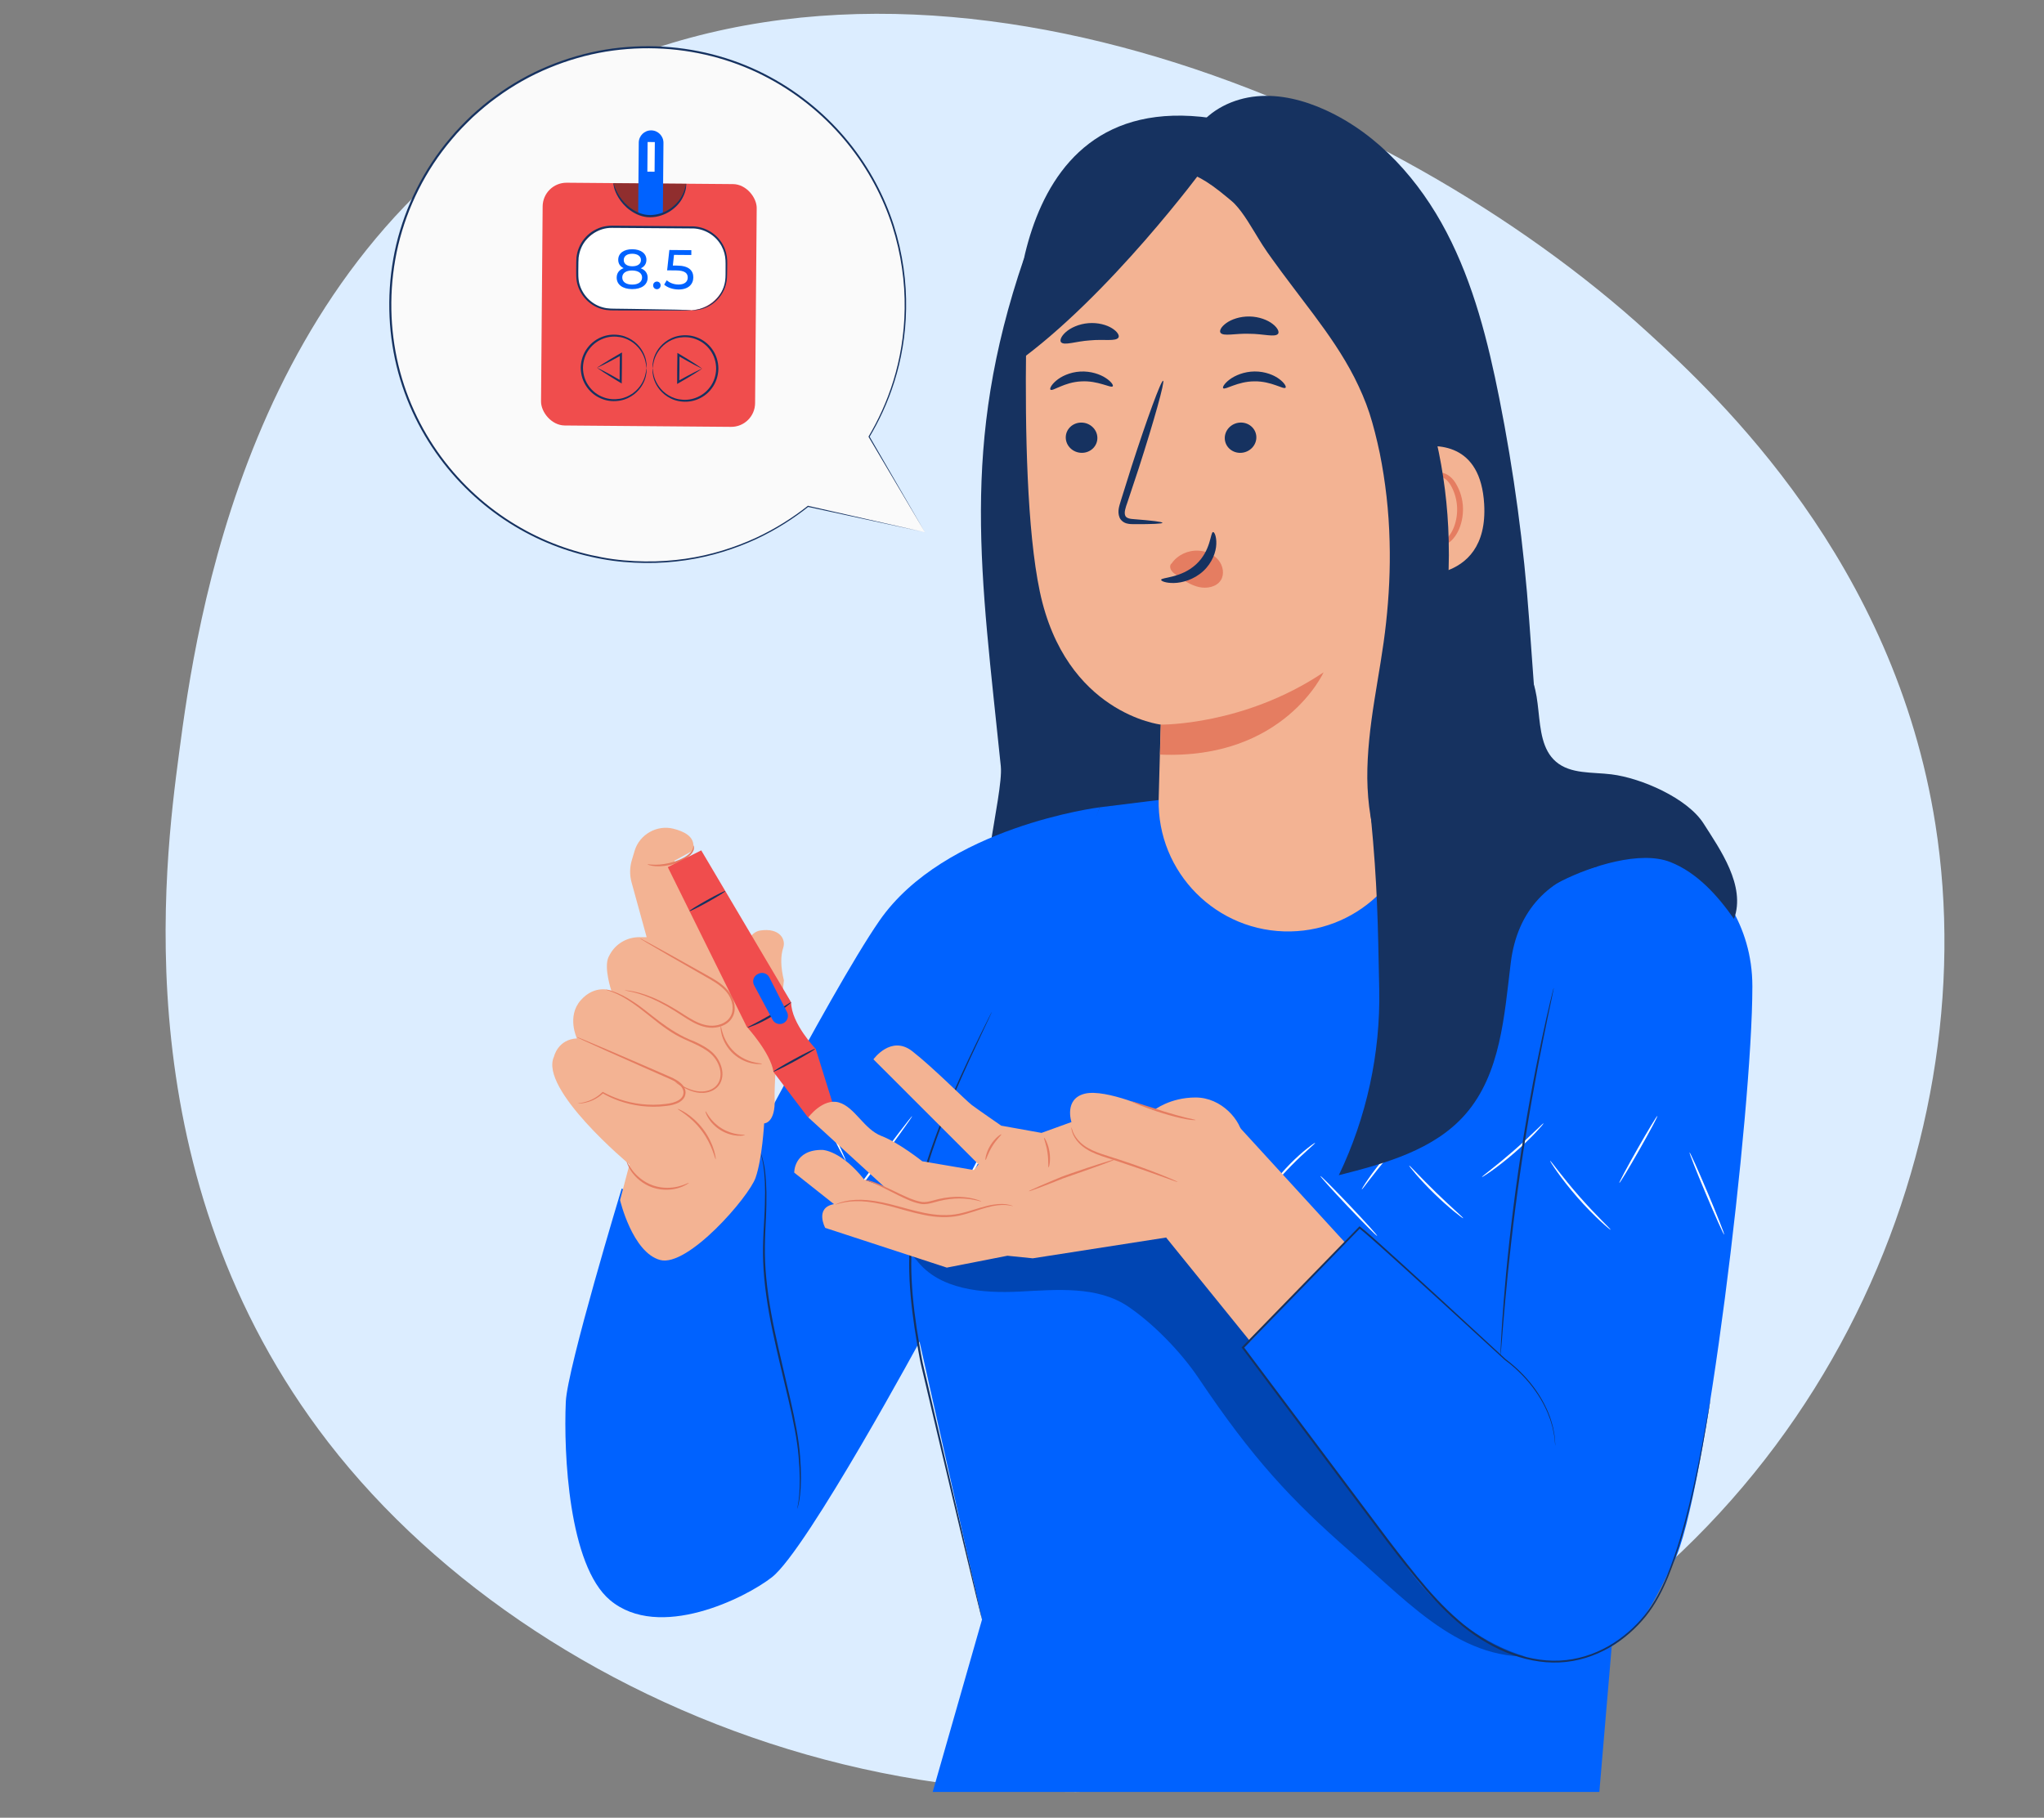 <?xml version="1.0" encoding="UTF-8"?>
<svg xmlns="http://www.w3.org/2000/svg" viewBox="0 0 418.245 372.019">
  <rect x="0" y="0" width="418.245" height="372.019" fill="#808080" stroke="none"/>
  <defs>
    <style>.dc{fill:#f3b393;}.dd{fill:#0062ff;}.de{fill:#e57d61;}.df{fill:#f04d4d;}.dg{fill:#fff;}.dh{fill:#fafafa;}.di{fill:#dcedff;}.dj{fill:#163260;}.dk{opacity:.3;}.dl{opacity:.4;}</style>
  </defs>
  <g id="a"></g>
  <g id="b"></g>
  <g id="c"></g>
  <g id="d"></g>
  <g id="e"></g>
  <g id="f"></g>
  <g id="g"></g>
  <g id="h"></g>
  <g id="i"></g>
  <g id="j"></g>
  <g id="k"></g>
  <g id="l"></g>
  <g id="m"></g>
  <g id="n"></g>
  <g id="o"></g>
  <g id="p"></g>
  <g id="q"></g>
  <g id="r"></g>
  <g id="s"></g>
  <g id="t"></g>
  <g id="u"></g>
  <g id="v"></g>
  <g id="w"></g>
  <g id="x"></g>
  <g id="y"></g>
  <g id="a`"></g>
  <g id="aa"></g>
  <g id="ab"></g>
  <g id="ac"></g>
  <g id="ad"></g>
  <g id="ae"></g>
  <g id="af"></g>
  <g id="ag"></g>
  <g id="ah"></g>
  <g id="ai"></g>
  <g id="aj"></g>
  <g id="ak"></g>
  <g id="al"></g>
  <g id="am"></g>
  <g id="an"></g>
  <g id="ao"></g>
  <g id="ap"></g>
  <g id="aq"></g>
  <g id="ar"></g>
  <g id="as">
    <g id="at"></g>
  </g>
  <g id="au">
    <g id="av"></g>
  </g>
  <g id="aw"></g>
  <g id="ax">
    <g id="ay"></g>
  </g>
  <g id="b`"></g>
  <g id="ba"></g>
  <g id="bb"></g>
  <g id="bc"></g>
  <g id="bd"></g>
  <g id="be"></g>
  <g id="bf"></g>
  <g id="bg"></g>
  <g id="bh"></g>
  <g id="bi"></g>
  <g id="bj"></g>
  <g id="bk"></g>
  <g id="bl"></g>
  <g id="bm"></g>
  <g id="bn"></g>
  <g id="bo"></g>
  <g id="bp"></g>
  <g id="bq"></g>
  <g id="br"></g>
  <g id="bs"></g>
  <g id="bt"></g>
  <g id="bu"></g>
  <g id="bv"></g>
  <g id="bw"></g>
  <g id="bx"></g>
  <g id="by"></g>
  <g id="c`"></g>
  <g id="ca"></g>
  <g id="cb"></g>
  <g id="cc"></g>
  <g id="cd"></g>
  <g id="ce"></g>
  <g id="cf"></g>
  <g id="cg"></g>
  <g id="ch"></g>
  <g id="ci"></g>
  <g id="cj"></g>
  <g id="ck"></g>
  <g id="cl"></g>
  <g id="cm"></g>
  <g id="cn"></g>
  <g id="co"></g>
  <g id="cp"></g>
  <g id="cq"></g>
  <g id="cr"></g>
  <g id="cs"></g>
  <g id="ct"></g>
  <g id="cu"></g>
  <g id="cv"></g>
  <g id="cw"></g>
  <g id="cx"></g>
  <g id="cy">
    <path class="di" d="M112.542,19.291c73.923-40.887,172.957,1.591,224.563,48.682,14.742,13.453,50.488,47.012,58.929,100.8,10.486,66.814-23.836,147.798-102.551,182.439-85.678,37.705-181.477,1.971-226.313-56.033-41.932-54.248-33.54-118.123-30.541-140.943,3.518-26.771,13.98-100.69,75.913-134.945h0Z"></path>
    <g>
      <g>
        <path class="dh" d="M189.271,108.931l-11.442-19.558c4.84-8.095,7.574-17.585,7.44-27.707-.385-29.111-24.296-52.397-53.407-52.012-29.111,.385-52.397,24.296-52.012,53.407,.385,29.11,24.296,52.397,53.407,52.011,12.155-.161,23.286-4.434,32.111-11.465l-.018,.024,23.92,5.3Z"></path>
        <path class="dj" d="M189.271,108.931c-.754-.164-8.581-1.862-23.943-5.195-.057-.013-.094-.069-.081-.127,.003-.015,.01-.03,.019-.041l.018-.024,.152,.147c-2.976,2.364-6.546,4.701-10.752,6.664-4.211,1.93-9.043,3.524-14.39,4.304-2.67,.389-5.459,.598-8.333,.559-2.872-.027-5.835-.263-8.825-.819-5.98-1.078-12.113-3.256-17.847-6.712-5.731-3.443-11.053-8.156-15.339-13.974-4.284-5.806-7.536-12.716-9.135-20.234-1.595-7.508-1.587-15.582,.264-23.43,1.882-7.829,5.604-15.421,11.027-21.794,1.358-1.649,2.861-3.159,4.386-4.626,1.572-1.417,3.17-2.798,4.88-4.014,3.383-2.482,7.028-4.539,10.83-6.104,3.796-1.576,7.73-2.706,11.693-3.361,3.966-.641,7.951-.828,11.854-.595,7.81,.467,15.282,2.644,21.739,6.138,6.474,3.476,11.96,8.17,16.214,13.445,4.266,5.277,7.296,11.126,9.186,16.962,1.857,5.854,2.619,11.679,2.522,17.091-.081,5.419-.996,10.425-2.371,14.825-1.378,4.407-3.215,8.208-5.122,11.411l0-.104c7.314,12.633,10.983,18.97,11.354,19.61-.376-.636-4.102-6.94-11.531-19.506-.02-.033-.018-.074,0-.105,1.885-3.199,3.7-6.99,5.057-11.38,1.354-4.384,2.25-9.365,2.317-14.755,.083-5.383-.687-11.171-2.544-16.984-1.89-5.796-4.909-11.6-9.153-16.834-4.231-5.232-9.685-9.886-16.114-13.329-6.413-3.461-13.829-5.614-21.578-6.072-3.873-.229-7.828-.041-11.761,.597-3.931,.652-7.833,1.774-11.598,3.339-3.771,1.554-7.387,3.595-10.742,6.058-1.697,1.207-3.281,2.577-4.84,3.982-1.512,1.456-3.003,2.953-4.35,4.589-5.38,6.322-9.072,13.852-10.942,21.616-1.838,7.784-1.851,15.795-.273,23.245,1.581,7.46,4.802,14.319,9.048,20.086,4.248,5.778,9.526,10.465,15.212,13.891,5.689,3.439,11.777,5.613,17.716,6.695,2.97,.558,5.914,.798,8.769,.831,2.857,.045,5.63-.156,8.286-.536,5.318-.762,10.128-2.334,14.324-4.241,4.191-1.94,7.754-4.253,10.728-6.595,.046-.037,.113-.029,.15,.017,.031,.039,.03,.093,.002,.131l-.018,.024-.062-.168c15.332,3.467,23.144,5.234,23.897,5.404Z"></path>
      </g>
      <g>
        <rect class="df" x="110.871" y="37.537" width="43.801" height="49.685" rx="4.885" ry="4.885" transform="translate(.519 -1.092) rotate(.472)"></rect>
        <g>
          <rect class="dg" x="124.907" y="39.693" width="16.942" height="30.509" rx="7.052" ry="7.052" transform="translate(77.333 187.868) rotate(-89.528)"></rect>
          <path class="dj" d="M141.51,63.486c-.022-.087,1.22,.109,3.104-.797,.923-.453,1.962-1.253,2.756-2.485,.401-.61,.72-1.336,.905-2.141,.2-.805,.195-1.679,.193-2.622-.015-.935,.061-1.929-.09-2.906-.158-.981-.526-1.979-1.153-2.851-1.214-1.766-3.429-3.018-5.87-2.933-4.956-.035-10.397-.074-16.109-.115-2.8-.062-5.379,1.767-6.357,4.191-.255,.602-.402,1.236-.49,1.87-.053,.631-.049,1.293-.056,1.94-.008,1.305-.091,2.558,.293,3.706,.716,2.307,2.63,4.022,4.7,4.562,1.03,.307,2.085,.258,3.114,.279,1.021,.014,2.002,.027,2.939,.039,3.715,.061,6.735,.111,8.869,.146,1.018,.026,1.822,.047,2.411,.063,.253,.011,.459,.02,.627,.028,.141,.009,.214,.017,.213,.025-0,.008-.072,.015-.214,.021-.168,.005-.374,.01-.627,.017-.589,.006-1.394,.013-2.412,.023-2.134-0-5.154-0-8.87-.001-.937-.003-1.918-.006-2.939-.01-1.008-.011-2.112,.05-3.211-.266-2.189-.556-4.228-2.353-5-4.801-.415-1.226-.331-2.56-.328-3.835,.005-.648-.004-1.297,.052-1.986,.091-.676,.247-1.351,.517-1.994,.536-1.284,1.461-2.426,2.651-3.234,.6-.395,1.257-.709,1.952-.93,.701-.201,1.432-.303,2.17-.31,5.712,.053,11.153,.104,16.109,.151,2.555-.079,4.92,1.265,6.177,3.137,.654,.924,1.033,1.98,1.19,3.012,.149,1.049,.058,2.028,.064,2.962-.008,.926-.013,1.851-.233,2.687-.205,.836-.548,1.586-.973,2.212-.844,1.264-1.933,2.065-2.891,2.505-.964,.448-1.787,.589-2.337,.636-.276,.028-.489,.012-.63,.016-.142-.002-.214-.006-.214-.014Z"></path>
        </g>
        <g class="dl">
          <path d="M125.518,37.477c.642,3.568,4.173,6.951,7.794,6.766,3.62-.185,6.818-3.028,7.093-6.643"></path>
        </g>
        <path class="dd" d="M135.639,43.61c-1.691,.865-3.375,.851-5.052-.042l.118-14.381c.011-1.395,1.152-2.517,2.547-2.505h0c1.395,.012,2.516,1.152,2.505,2.547l-.118,14.381Z"></path>
        <rect class="dg" x="132.49" y="29.07" width="1.476" height="6.067" transform="translate(.268 -1.091) rotate(.47)"></rect>
        <path class="dj" d="M132.287,75.349c-.052,.003-.02-.59-.28-1.596-.257-.987-.914-2.434-2.388-3.556-.73-.548-1.649-1.014-2.708-1.204-1.052-.183-2.239-.155-3.37,.269-1.13,.398-2.212,1.158-2.984,2.213-.794,1.041-1.246,2.381-1.271,3.766,.001,1.386,.432,2.734,1.208,3.788,.755,1.068,1.823,1.846,2.947,2.262,1.123,.443,2.31,.49,3.365,.324,1.062-.173,1.989-.624,2.728-1.16,1.492-1.097,2.173-2.534,2.446-3.516,.276-1.001,.254-1.594,.306-1.591,.016,0,.023,.145,.021,.425,.004,.279-.035,.693-.155,1.211-.228,1.022-.883,2.542-2.424,3.729-.763,.58-1.733,1.074-2.855,1.274-1.114,.193-2.375,.157-3.578-.303-1.203-.433-2.35-1.256-3.162-2.394-.835-1.123-1.302-2.569-1.302-4.053,.025-1.483,.516-2.921,1.369-4.03,.831-1.125,1.992-1.928,3.201-2.341,1.21-.44,2.471-.455,3.582-.244,1.119,.218,2.08,.728,2.833,1.32,1.521,1.212,2.152,2.743,2.363,3.769,.112,.52,.144,.935,.135,1.213-.003,.279-.012,.424-.028,.424Z"></path>
        <path class="dj" d="M122.17,75.266c.046,.002,.609,.293,1.47,.726,.828,.417,2.051,1.119,3.475,1.934l-.323,.183c.003-.878,.007-1.822,.01-2.805,.013-.983,.025-1.927,.036-2.806l.32,.189c-1.438,.792-2.672,1.474-3.507,1.877-.868,.419-1.435,.701-1.481,.702-.046,.001,.402-.292,1.263-.853,.894-.576,2.101-1.277,3.514-2.1l.322-.187-.001,.376c-.003,.879-.006,1.822-.01,2.806-.013,.983-.025,1.926-.036,2.805l-.005,.376-.319-.193c-1.399-.846-2.594-1.566-3.478-2.157-.851-.575-1.295-.875-1.249-.873Z"></path>
        <path class="dj" d="M133.539,75.359c.052-.003,.02,.59,.28,1.596,.257,.987,.914,2.434,2.388,3.556,.73,.548,1.649,1.014,2.708,1.204,1.052,.183,2.239,.155,3.37-.269,1.13-.398,2.212-1.158,2.984-2.213,.794-1.041,1.246-2.381,1.271-3.766-.001-1.386-.432-2.734-1.208-3.788-.755-1.068-1.823-1.846-2.947-2.262-1.123-.443-2.31-.49-3.365-.324-1.062,.173-1.989,.624-2.728,1.16-1.492,1.097-2.173,2.534-2.446,3.516-.276,1.002-.254,1.594-.306,1.591-.016-0-.023-.145-.021-.425-.004-.278,.035-.693,.155-1.211,.228-1.022,.883-2.542,2.424-3.729,.763-.58,1.732-1.074,2.855-1.274,1.114-.193,2.375-.157,3.578,.303,1.203,.433,2.35,1.256,3.162,2.394,.835,1.123,1.302,2.569,1.302,4.053-.025,1.483-.516,2.92-1.369,4.03-.831,1.125-1.992,1.928-3.201,2.341-1.21,.44-2.471,.455-3.582,.244-1.119-.218-2.08-.728-2.833-1.32-1.521-1.212-2.152-2.743-2.363-3.769-.112-.52-.144-.935-.135-1.213,.003-.279,.012-.424,.028-.424Z"></path>
        <path class="dj" d="M143.656,75.443c-.046-.002-.609-.293-1.47-.726-.828-.417-2.051-1.119-3.475-1.934l.323-.183c-.003,.879-.007,1.822-.01,2.805-.013,.983-.025,1.927-.036,2.806l-.32-.189c1.438-.792,2.672-1.474,3.507-1.877,.868-.419,1.435-.701,1.481-.702,.046-.001-.402,.292-1.263,.852-.894,.576-2.101,1.277-3.514,2.1l-.322,.187,.001-.376c.003-.879,.007-1.822,.01-2.806,.013-.983,.025-1.926,.036-2.805l.005-.376,.319,.193c1.399,.846,2.594,1.567,3.478,2.157,.851,.575,1.295,.875,1.249,.873Z"></path>
        <g>
          <path class="dd" d="M132.524,56.846c-.012,1.447-1.25,2.338-3.199,2.322-1.937-.016-3.149-.926-3.138-2.374,.008-.912,.515-1.581,1.418-1.915-.726-.347-1.109-.943-1.103-1.73,.011-1.333,1.169-2.155,2.89-2.141,1.732,.014,2.888,.856,2.877,2.189-.007,.787-.411,1.377-1.143,1.711,.909,.361,1.405,1.026,1.397,1.938Zm-1.139-.043c.007-.878-.763-1.431-2.028-1.442-1.265-.01-2.022,.53-2.029,1.408-.007,.9,.74,1.465,2.005,1.475,1.265,.011,2.044-.542,2.051-1.441Zm-3.754-3.599c-.006,.787,.64,1.283,1.734,1.292,1.105,.009,1.782-.476,1.788-1.262,.007-.798-.696-1.293-1.767-1.302-1.071-.009-1.748,.475-1.755,1.273Z"></path>
          <path class="dd" d="M133.647,58.394c.004-.455,.36-.772,.781-.768,.41,.003,.75,.326,.746,.781-.004,.456-.348,.784-.759,.781-.422-.004-.772-.337-.768-.793Z"></path>
          <path class="dd" d="M141.865,56.787c-.012,1.378-1.001,2.476-3.041,2.46-1.128-.009-2.242-.383-2.92-.993l.531-.897c.532,.506,1.418,.867,2.386,.875,1.208,.01,1.896-.543,1.904-1.409,.007-.9-.558-1.464-2.404-1.479l-1.812-.015,.456-4.167,4.501,.037-.008,.992-3.544-.029-.234,2.186,.889,.007c2.381,.019,3.308,1.018,3.297,2.432Z"></path>
        </g>
        <path class="dj" d="M140.404,37.599c.023,.001,.041,.31-.039,.862-.074,.552-.304,1.345-.801,2.221-.491,.878-1.314,1.796-2.427,2.535-1.12,.718-2.553,1.249-4.112,1.249-1.575,.01-2.99-.635-4.059-1.408-1.09-.774-1.858-1.721-2.386-2.567-.523-.855-.811-1.62-.94-2.162-.13-.542-.147-.851-.123-.854,.094-.029,.242,1.226,1.332,2.841,.543,.795,1.307,1.682,2.358,2.4,1.032,.719,2.366,1.306,3.816,1.295,1.455,.002,2.815-.486,3.887-1.147,1.066-.682,1.874-1.53,2.377-2.349,1.03-1.651,1.009-2.944,1.116-2.917Z"></path>
      </g>
    </g>
    <g>
      <path class="dj" d="M204.788,156.837c-4.037-39.466-8.39-65.554,4.728-103.911l26.892,5.927c11.688,36.734,10.992,76.1,10.184,114.64-.073,3.475-.2,7.141-2.035,10.093-3.671,5.903-12.002,6.19-18.943,5.8-6.199-.349-18.438,4.585-22.749,.116-4.025-4.173,2.512-26.897,1.922-32.665Z"></path>
      <g>
        <path class="dd" d="M336.727,165.309l-23.678-7.506-23.101-.655-64.936,8.077-39.395,98.072,15.33,68.142-10.101,35.302h136.412s14.062-164.751,13.672-166.353c-.39-1.602-4.203-35.078-4.203-35.078"></path>
        <path class="dd" d="M225.012,165.224s-31.735,3.959-45.067,23.215c-10.266,14.827-35.303,63.602-35.303,63.602l-17.432-8.796s-11.129,36.71-11.434,43.636c-.464,10.525,.568,33.478,9.053,40.603,9.993,8.392,27.689-.413,33.151-4.712,7.215-5.679,31.005-49.68,31.005-49.68l36.027-107.868Z"></path>
        <path class="dj" d="M200.947,331.438c-.007,.002-.04-.107-.098-.319-.06-.233-.141-.547-.245-.947-.211-.857-.514-2.083-.901-3.651-.769-3.198-1.873-7.786-3.235-13.447-1.352-5.688-2.96-12.45-4.744-19.956-.888-3.757-1.821-7.7-2.787-11.788-.229-1.025-.513-2.046-.702-3.1-.19-1.053-.398-2.114-.571-3.185-.373-2.139-.696-4.32-.976-6.534-.537-4.429-.799-8.802-.562-13.014,.206-4.213,.909-8.241,1.859-11.99,1.949-7.494,4.526-13.986,6.842-19.345,2.334-5.357,4.409-9.605,5.84-12.54l1.671-3.368c.188-.368,.336-.656,.445-.871,.103-.195,.158-.293,.165-.29,.007,.003-.036,.108-.126,.309-.1,.219-.235,.513-.407,.889-.375,.799-.912,1.942-1.598,3.403-1.384,2.956-3.416,7.223-5.712,12.587-2.277,5.366-4.818,11.857-6.738,19.322-.934,3.732-1.625,7.732-1.823,11.915-.23,4.182,.033,8.528,.568,12.94,.278,2.205,.599,4.38,.97,6.514,.173,1.07,.378,2.123,.566,3.172,.187,1.049,.47,2.073,.697,3.097,.958,4.089,1.882,8.033,2.762,11.791,1.75,7.513,3.327,14.281,4.654,19.974,1.306,5.673,2.364,10.272,3.102,13.476,.353,1.576,.629,2.808,.822,3.669,.086,.404,.153,.721,.203,.957,.043,.216,.062,.328,.055,.329Z"></path>
        <path class="dj" d="M155.564,235.743c.007-.003,.034,.056,.082,.173l.199,.526c.161,.467,.352,1.173,.525,2.096,.337,1.849,.517,4.571,.444,7.921-.028,3.352-.446,7.328-.257,11.732,.188,4.406,.905,9.219,1.959,14.204,2.11,9.97,4.724,18.895,5.192,25.623,.268,3.343,.216,6.068,0,7.933-.102,.933-.248,1.649-.365,2.129-.063,.216-.115,.393-.158,.54-.038,.121-.061,.181-.068,.179-.007-.002,.002-.067,.026-.191,.032-.148,.07-.328,.116-.547,.089-.483,.208-1.197,.283-2.127,.163-1.857,.169-4.567-.136-7.891-.539-6.667-3.195-15.569-5.31-25.562-1.057-4.998-1.767-9.84-1.934-14.276-.168-4.445,.283-8.419,.349-11.755,.112-3.338-.021-6.043-.305-7.886-.147-.92-.31-1.626-.443-2.098-.063-.215-.115-.391-.158-.536-.033-.122-.047-.186-.04-.189Z"></path>
        <path class="dg" d="M173.068,237.544c-.106,.052-2.005-3.609-4.241-8.175-2.236-4.568-3.963-8.312-3.856-8.365,.106-.052,2.005,3.608,4.241,8.176,2.236,4.567,3.962,8.312,3.856,8.364Z"></path>
        <path class="dg" d="M186.665,228.405c.095,.071-3.673,5.307-8.414,11.694-4.743,6.389-8.664,11.51-8.759,11.439-.095-.071,3.672-5.306,8.415-11.695,4.742-6.387,8.664-11.508,8.759-11.438Z"></path>
        <path class="dg" d="M185.39,247.303c-.098,.066-1.094-1.251-2.223-2.94-1.129-1.69-1.965-3.113-1.867-3.179,.098-.066,1.094,1.25,2.223,2.94,1.129,1.689,1.965,3.112,1.866,3.178Z"></path>
        <path class="dg" d="M203.748,230.655c.105,.055-1.948,4.22-4.586,9.301-2.638,5.084-4.862,9.159-4.967,9.105-.105-.055,1.948-4.219,4.586-9.302,2.638-5.082,4.861-9.158,4.966-9.104Z"></path>
        <path class="dg" d="M212.537,247.278c-.034,.042-.605-.332-1.447-1.044-.842-.711-1.94-1.776-3.009-3.078-1.068-1.304-1.897-2.59-2.429-3.554-.533-.965-.789-1.598-.741-1.623,.117-.064,1.384,2.34,3.502,4.905,2.1,2.578,4.21,4.291,4.124,4.394Z"></path>
        <path class="dg" d="M226.23,228.047c.039,.048-.692,.705-1.877,1.76-1.185,1.054-2.818,2.514-4.589,4.162-1.77,1.65-3.341,3.176-4.476,4.284-1.136,1.108-1.843,1.791-1.888,1.748-.042-.039,.588-.796,1.671-1.96,1.082-1.165,2.625-2.731,4.401-4.386,1.776-1.654,3.447-3.083,4.685-4.08,1.238-.998,2.038-1.573,2.073-1.528Z"></path>
        <path class="dg" d="M235,253.104c-.09,.076-3.097-3.324-6.716-7.595-3.619-4.272-6.479-7.797-6.389-7.873,.09-.076,3.097,3.324,6.716,7.596,3.618,4.271,6.479,7.796,6.388,7.872Z"></path>
        <path class="dg" d="M244.625,233.03c.082,.085-1.872,2.114-4.366,4.532-2.494,2.419-4.582,4.31-4.665,4.225-.082-.085,1.872-2.114,4.366-4.532,2.493-2.418,4.582-4.309,4.664-4.224Z"></path>
        <path class="dg" d="M259.796,250.453c-.031,.044-.872-.478-2.148-1.442-1.276-.962-2.973-2.385-4.701-4.112-1.726-1.729-3.148-3.427-4.109-4.704-.963-1.277-1.484-2.118-1.44-2.149,.053-.038,.66,.739,1.678,1.961,1.017,1.222,2.463,2.874,4.175,4.59,1.714,1.713,3.365,3.16,4.586,4.177,1.221,1.018,1.998,1.626,1.96,1.679Z"></path>
        <path class="dg" d="M269.11,233.9c.039,.049-.526,.549-1.427,1.361-.901,.812-2.13,1.95-3.426,3.268-1.295,1.32-2.41,2.569-3.206,3.486-.796,.916-1.285,1.489-1.335,1.451-.045-.033,.359-.672,1.1-1.643,.74-.97,1.829-2.263,3.135-3.594,1.307-1.329,2.579-2.442,3.536-3.199,.957-.758,1.589-1.174,1.623-1.13Z"></path>
        <path class="dg" d="M281.81,252.954c-.086,.082-2.762-2.602-5.977-5.993-3.216-3.392-5.752-6.207-5.666-6.288,.086-.081,2.762,2.601,5.977,5.993,3.215,3.391,5.752,6.206,5.666,6.288Z"></path>
        <path class="dg" d="M290.085,230.085c.043,.046-.648,.752-1.749,1.902-1.102,1.15-2.601,2.758-4.182,4.601-1.579,1.845-2.939,3.573-3.907,4.838-.969,1.264-1.56,2.055-1.612,2.019-.046-.031,.457-.883,1.367-2.198,.909-1.315,2.238-3.083,3.826-4.938,1.589-1.853,3.133-3.437,4.293-4.537,1.16-1.1,1.926-1.728,1.963-1.688Z"></path>
        <path class="dg" d="M299.418,249.333c-.036,.044-.743-.461-1.83-1.35-1.087-.888-2.546-2.168-4.082-3.662-1.535-1.496-2.854-2.92-3.77-3.983-.917-1.063-1.441-1.757-1.398-1.794,.047-.041,.65,.582,1.622,1.589,.971,1.007,2.318,2.392,3.845,3.881,1.528,1.487,2.948,2.796,3.981,3.74,1.033,.944,1.671,1.531,1.632,1.579Z"></path>
        <path class="dg" d="M315.849,229.892c.041,.038-.557,.766-1.601,1.872-1.044,1.106-2.545,2.581-4.295,4.107-1.752,1.525-3.418,2.811-4.657,3.694-1.239,.883-2.042,1.375-2.074,1.33-.036-.051,.704-.63,1.891-1.572,1.188-.941,2.815-2.257,4.558-3.775,1.741-1.518,3.267-2.95,4.362-3.998,1.095-1.047,1.77-1.701,1.816-1.658Z"></path>
        <path class="dg" d="M330.544,231.833c.057,.003,.072,.798,.011,2.081-.061,1.282-.208,3.051-.471,4.993-.264,1.942-.593,3.687-.876,4.939-.282,1.253-.509,2.015-.565,2.002-.06-.013,.062-.797,.267-2.06,.206-1.263,.486-3.006,.748-4.939,.261-1.932,.456-3.687,.593-4.959,.138-1.272,.23-2.06,.291-2.057Z"></path>
        <g class="dk">
          <path d="M246.178,251.365c-1.716-1.969-3.518-3.995-5.915-5.032-3.285-1.42-7.055-.733-10.559-.006-14.616,3.035-29.17,6.369-43.65,10.001l1.495,1.571c4.648,6.072,13.418,6.822,21.055,6.436,7.637-.386,15.966-1.209,22.288,3.094,5.255,3.576,10.844,9.377,14.387,14.655,10.99,16.375,18.861,24.842,31.103,35.557,12.79,11.194,23.914,23.906,40.652,20.95-22.605-29.879-46.242-58.977-70.855-87.226Z"></path>
        </g>
      </g>
      <g>
        <g>
          <path class="dc" d="M126.877,245.605l1.926-7.285s-18.568-15.441-15.441-22.086c0,0,.782-3.518,4.691-3.714,0,0-2.15-4.495,.782-7.818,2.932-3.323,6.254-1.955,6.254-1.955,0,0-1.564-4.691-.586-6.841,.159-.35,.355-.695,.57-1.027,1.255-1.933,3.424-3.077,5.728-3.077h1.519l-3.086-11.207c-.41-1.489-.394-3.063,.048-4.544l.578-1.939c.987-3.311,4.541-5.348,7.894-4.517,2.346,.582,4.091,1.596,4.144,3.443l.028,.977-3.937,2.15s6.059,15.05,6.645,15.832c.586,.782,6.45,7.818,6.45,7.818,0,0,.586-8.795,4.495-9.382,3.909-.586,5.277,1.759,4.691,3.518-.586,1.759-.522,4.011,.13,6.696,0,0-2.085,19.105-1.889,24.185,.195,5.08-2.15,5.082-2.15,5.082,0,0-.391,7.232-1.759,11.141-1.368,3.909-13.877,18.372-19.545,16.809-5.668-1.564-8.181-12.26-8.181-12.26Z"></path>
          <path class="de" d="M117.909,212.198c.006-.014,.17,.043,.478,.162,.349,.141,.792,.321,1.338,.542,1.206,.51,2.863,1.21,4.887,2.066,2.073,.894,4.519,1.948,7.226,3.115,1.36,.591,2.785,1.211,4.261,1.853,.73,.33,1.506,.617,2.246,1.058,.718,.437,1.477,.994,1.817,1.897,.192,.504,.147,1.075-.064,1.558-.228,.484-.623,.846-1.045,1.099-.852,.506-1.809,.69-2.703,.791-1.801,.23-3.553,.212-5.174,.01-3.253-.394-5.956-1.49-7.89-2.609l.162-.021c-1.347,1.27-2.778,1.767-3.732,1.974-.484,.103-.864,.134-1.12,.147-.256,.006-.389-0-.389-.013-.003-.037,.533-.038,1.475-.278,.927-.247,2.303-.774,3.576-2.026l.072-.071,.09,.05c1.932,1.063,4.604,2.103,7.802,2.462,1.593,.185,3.311,.192,5.075-.041,.882-.102,1.773-.286,2.536-.741,.376-.226,.698-.532,.877-.913,.164-.384,.204-.835,.049-1.236-.265-.727-.947-1.263-1.631-1.673-.691-.415-1.461-.704-2.196-1.039-1.473-.65-2.895-1.277-4.251-1.876-2.694-1.199-5.127-2.282-7.19-3.2-2.002-.908-3.64-1.651-4.833-2.191-.533-.251-.965-.455-1.305-.616-.297-.145-.449-.228-.443-.241Z"></path>
          <path class="de" d="M123.981,202.531c.003-.014,.149,.013,.425,.077,.275,.065,.685,.155,1.189,.348,1.02,.347,2.442,1.022,4.042,2.096,3.25,2.059,6.955,6.038,12.478,8.101,1.331,.611,2.633,1.296,3.679,2.257,1.045,.976,1.72,2.242,1.955,3.533,.251,1.286-.082,2.655-.929,3.508-.837,.866-1.968,1.173-2.937,1.223-.988,.046-1.867-.178-2.584-.449-.721-.275-1.303-.592-1.767-.863-.464-.272-.813-.501-1.047-.659-.234-.158-.352-.248-.345-.261,.018-.03,.53,.272,1.473,.774,.473,.246,1.058,.537,1.768,.784,.708,.244,1.552,.435,2.485,.372,.918-.065,1.96-.377,2.697-1.165,.746-.777,1.037-1.996,.797-3.193-.226-1.196-.873-2.392-1.849-3.293-.996-.908-2.256-1.572-3.575-2.177-1.321-.604-2.658-1.151-3.855-1.87-1.201-.704-2.287-1.489-3.296-2.26-2.013-1.55-3.742-3.035-5.319-4.109-1.562-1.094-2.94-1.8-3.931-2.191-.986-.404-1.569-.533-1.556-.581Z"></path>
          <path class="de" d="M130.876,192.002c.007-.013,.17,.062,.472,.218,.34,.181,.775,.412,1.312,.697,1.178,.648,2.8,1.542,4.785,2.634,2.027,1.134,4.419,2.472,7.069,3.954,1.319,.749,2.768,1.516,3.984,2.718,1.211,1.169,2.089,2.958,1.782,4.817-.157,.92-.688,1.756-1.408,2.303-.724,.546-1.584,.84-2.434,.949-1.731,.236-3.359-.39-4.698-1.111-1.358-.739-2.529-1.595-3.682-2.297-1.146-.716-2.241-1.336-3.268-1.849-2.051-1.031-3.82-1.631-5.066-1.934-1.246-.311-1.957-.392-1.951-.432,.002-.015,.18-.004,.519,.029,.338,.034,.838,.102,1.47,.24,1.269,.256,3.074,.819,5.162,1.825,1.045,.501,2.158,1.11,3.32,1.818,1.17,.696,2.354,1.542,3.682,2.252,1.318,.697,2.855,1.269,4.458,1.043,.79-.104,1.58-.38,2.227-.871,.642-.493,1.104-1.221,1.245-2.041,.277-1.663-.513-3.339-1.657-4.444-1.149-1.148-2.565-1.913-3.881-2.671-2.632-1.512-5.01-2.877-7.023-4.034-1.956-1.141-3.556-2.075-4.717-2.752-.521-.314-.942-.568-1.272-.767-.288-.18-.436-.28-.429-.293Z"></path>
          <path class="de" d="M141.899,173.039c.028-.007,.068,.145,.109,.448-.013,.146-.046,.332-.102,.539-.102,.182-.178,.43-.361,.624-.644,.868-1.937,1.612-3.432,2.103-1.51,.471-2.954,.603-3.985,.524-1.036-.081-1.639-.327-1.624-.367,.019-.073,.633,.063,1.634,.064,1-0,2.386-.175,3.844-.629,1.444-.473,2.691-1.146,3.327-1.885,.185-.167,.26-.372,.376-.528,.066-.174,.119-.331,.156-.46,.008-.265,.029-.427,.057-.434Z"></path>
          <path class="de" d="M146.444,237.261c-.137,.051-.666-2.978-2.898-5.897-2.19-2.951-4.956-4.295-4.869-4.413,.02-.042,.729,.226,1.753,.892,1.023,.662,2.33,1.769,3.459,3.262,1.123,1.497,1.827,3.058,2.181,4.224,.358,1.168,.42,1.924,.374,1.931Z"></path>
          <path class="de" d="M140.952,242.081c.014,.023-.154,.159-.49,.358-.335,.2-.848,.445-1.516,.658-1.321,.431-3.354,.64-5.413-.061-2.058-.705-3.539-2.115-4.32-3.264-.399-.577-.654-1.085-.797-1.448-.144-.363-.193-.573-.168-.583,.071-.032,.375,.778,1.209,1.851,.818,1.067,2.262,2.369,4.215,3.038,1.954,.665,3.892,.518,5.192,.175,1.317-.338,2.052-.793,2.089-.724Z"></path>
          <path class="de" d="M152.419,232.295c.007,.045-.556,.191-1.487,.138-.926-.048-2.212-.362-3.438-1.1-1.223-.743-2.099-1.736-2.571-2.534-.479-.8-.611-1.367-.568-1.381,.067-.028,.298,.489,.821,1.213,.518,.725,1.379,1.629,2.54,2.335,1.165,.7,2.365,1.043,3.247,1.165,.884,.127,1.449,.091,1.455,.163Z"></path>
          <path class="de" d="M155.928,217.712c.004,.045-.714,.157-1.857-.049-1.132-.197-2.692-.79-4.015-1.996-1.323-1.208-2.055-2.707-2.355-3.816-.309-1.119-.263-1.845-.218-1.844,.072-.008,.136,.698,.507,1.753,.363,1.049,1.102,2.447,2.355,3.591,1.253,1.143,2.713,1.752,3.791,2.017,1.085,.274,1.793,.273,1.792,.345Z"></path>
        </g>
        <g>
          <path class="df" d="M136.646,177.473l16.148,32.66s4.904,5.311,5.482,9.263l7.045,9.278,4.983-3.124-3.391-10.883s-5.029-5.237-5.029-9.533l-18.396-31.1-6.842,3.438Z"></path>
          <path class="dj" d="M161.884,205.135c.064,.084-1.729,1.576-4.206,3.038-2.48,1.467-4.698,2.23-4.735,2.126-.048-.117,2.07-1.047,4.518-2.496,2.449-1.444,4.347-2.774,4.423-2.668Z"></path>
          <path class="dj" d="M166.781,214.668c.057,.104-1.805,1.23-4.158,2.515-2.353,1.285-4.307,2.243-4.364,2.139-.057-.104,1.805-1.23,4.158-2.515,2.353-1.285,4.306-2.242,4.363-2.139Z"></path>
          <path class="dj" d="M148.416,182.366c.058,.103-1.536,1.102-3.56,2.231-2.024,1.129-3.712,1.96-3.769,1.857-.058-.103,1.536-1.102,3.56-2.231,2.024-1.129,3.711-1.96,3.769-1.857Z"></path>
          <path class="dd" d="M155.082,199.341l.147-.068c.816-.378,1.784-.043,2.192,.758l3.624,7.117c.42,.825,.09,1.835-.738,2.252h0c-.81,.408-1.798,.095-2.226-.704l-3.772-7.049c-.454-.848-.101-1.902,.772-2.306Z"></path>
        </g>
      </g>
      <g>
        <path class="dd" d="M286.433,318.534l-32.11-42.75,23.881-24.571,29.809,27.042,7.837-46.422,14.143-65.084s28.578,9.51,28.578,35.131-9.638,105.272-16.067,117.753c-2.364,4.588-4.44,9.56-7.578,12.979-5.398,5.881-12.5,8.65-19.176,7.339-18.867-3.704-29.317-21.416-29.317-21.416Z"></path>
        <g>
          <path class="dc" d="M162.514,239.99s-.106-4.754,5.81-4.648c0,0,3.803,.106,8.557,6.127l4.12,1.479-15.608-14.261s2.99-4.01,6.265-3.059c3.275,.951,5.118,5.489,8.71,6.862,3.592,1.373,8.345,5.176,8.345,5.176l10.564,1.796,.951-1.162-21.505-21.499s3.609-5.045,7.94-1.665c4.331,3.38,10.924,10.065,12.191,11.016,1.268,.951,6.021,4.226,6.021,4.226l8.24,1.479,6.127-2.218s-1.585-4.754,2.747-5.81c4.331-1.056,14.155,3.38,14.155,3.38,0,0,3.223-2.599,8.505-2.599s9.351,4.651,9.668,8.243c.317,3.592-10.672,17.596-10.672,17.596l-4.542,2.747-27.783,4.331-5.176-.528-12.409,2.43-24.881-8.134s-2.218-4.12,1.796-4.859l-8.134-6.444Z"></path>
          <path class="de" d="M207.289,246.829c-.013,.048-.51-.126-1.437-.208-.928-.074-2.283,.043-3.892,.493-1.618,.416-3.474,1.187-5.673,1.673-2.208,.488-4.738,.379-7.261-.147-2.534-.508-4.867-1.269-7.011-1.818-2.143-.558-4.111-.896-5.778-.974-1.667-.071-3.016,.104-3.924,.32-.911,.21-1.393,.411-1.409,.369-.005-.014,.112-.071,.341-.168,.226-.106,.573-.226,1.027-.362,.908-.269,2.277-.495,3.975-.461,1.697,.04,3.7,.352,5.864,.893,2.167,.533,4.497,1.279,6.999,1.781,2.493,.518,4.947,.633,7.097,.18,2.152-.452,4.029-1.194,5.678-1.58,1.641-.419,3.042-.493,3.984-.365,.47,.078,.831,.149,1.066,.238,.238,.076,.359,.122,.355,.136Z"></path>
          <path class="de" d="M200.821,245.887c-.022,.083-1.35-.45-3.603-.581-1.122-.068-2.467-.01-3.929,.252-.734,.13-1.481,.321-2.27,.549-.785,.212-1.666,.438-2.578,.284-1.777-.323-3.252-1.115-4.612-1.753-1.319-.662-2.521-1.266-3.564-1.789-1.016-.5-1.858-.857-2.452-1.064-.592-.219-.939-.271-.932-.315,.002-.015,.09-.011,.258,.01,.169,.017,.416,.056,.724,.145,.621,.161,1.493,.481,2.532,.949,1.042,.462,2.255,1.065,3.608,1.708,1.352,.616,2.852,1.389,4.499,1.684,.814,.141,1.628-.059,2.409-.265,.782-.22,1.566-.412,2.313-.533,1.499-.246,2.877-.273,4.018-.165,1.144,.097,2.049,.327,2.659,.514,.611,.189,.929,.35,.921,.37Z"></path>
          <path class="de" d="M204.889,232.156c.083,.099-.984,1.014-1.865,2.467-.898,1.443-1.232,2.809-1.358,2.779-.108-.007,.049-1.481,.993-3.004,.931-1.529,2.176-2.336,2.231-2.243Z"></path>
          <path class="de" d="M214.56,238.91c-.127-.018,.032-1.398-.229-3.064-.245-1.668-.806-2.939-.689-2.994,.092-.058,.855,1.182,1.113,2.93,.271,1.745-.09,3.156-.195,3.128Z"></path>
          <path class="de" d="M228.028,237.329c.019,.056-.954,.445-2.541,1.028-1.586,.587-3.796,1.352-6.226,2.207-.607,.217-1.208,.408-1.774,.625-.561,.223-1.104,.44-1.626,.648-1.01,.393-1.939,.753-2.764,1.074-1.579,.6-2.57,.945-2.594,.891-.024-.054,.923-.497,2.477-1.171,.818-.347,1.738-.738,2.74-1.163,.522-.216,1.064-.441,1.624-.674,.567-.224,1.167-.418,1.776-.635,2.438-.857,4.659-1.576,6.271-2.09,1.613-.51,2.62-.797,2.639-.741Z"></path>
          <path class="de" d="M240.985,241.906c-.011,.028-.351-.078-.956-.29-.688-.246-1.543-.553-2.557-.916-2.157-.777-5.14-1.837-8.461-2.928-1.656-.56-3.26-1.01-4.686-1.582-1.422-.565-2.637-1.309-3.453-2.154-.831-.83-1.272-1.701-1.471-2.318-.193-.626-.185-.992-.165-.993,.038-.006,.088,.349,.322,.935,.24,.58,.702,1.389,1.526,2.159,.81,.783,1.985,1.469,3.387,2.003,1.398,.539,3.014,.981,4.674,1.542,3.328,1.094,6.302,2.201,8.434,3.052,1.066,.425,1.923,.786,2.51,1.044,.587,.26,.906,.418,.895,.445Z"></path>
          <path class="de" d="M244.648,229.214c-.002,.054-.784,.057-2.012-.172-1.229-.217-2.896-.646-4.71-1.2-1.812-.561-3.43-1.137-4.585-1.596-1.156-.456-1.85-.794-1.828-.847,.023-.056,.752,.18,1.931,.562,1.33,.425,2.888,.922,4.609,1.471,1.805,.551,3.447,1.024,4.647,1.314,1.198,.301,1.953,.404,1.949,.468Z"></path>
          <polygon class="dc" points="238.608 253.271 255.808 274.513 275.215 254.288 253.203 230.235 238.608 253.271"></polygon>
        </g>
        <path class="dj" d="M350.012,286.214s-.023,.224-.089,.658c-.07,.446-.171,1.087-.303,1.925-.272,1.691-.686,4.183-1.272,7.384-.591,3.199-1.352,7.108-2.424,11.606-1.079,4.492-2.432,9.599-4.62,15.009-1.124,2.683-2.507,5.453-4.51,7.952-2.001,2.486-4.52,4.738-7.506,6.46-2.985,1.706-6.466,2.855-10.144,3.022-3.676,.179-7.465-.6-11.032-2.083-3.576-1.481-6.95-3.656-9.999-6.307-3.061-2.644-5.838-5.713-8.488-8.955-2.64-3.252-5.254-6.617-7.828-10.087-2.592-3.458-5.222-6.966-7.883-10.516-6.838-9.128-13.468-17.979-19.757-26.373l-.106-.142,.124-.127c8.567-8.802,16.6-17.055,23.899-24.554l.115-.118,.117,.093c1.62,1.289,3.064,2.625,4.526,3.925,1.445,1.307,2.86,2.587,4.243,3.838,2.751,2.517,5.377,4.92,7.866,7.197,4.955,4.576,9.366,8.651,13.153,12.148l-.014-.011c5.417,4.064,8.126,8.913,9.236,12.31,.253,.867,.497,1.627,.592,2.312,.13,.676,.241,1.245,.253,1.714,.033,.457,.058,.806,.075,1.055,.015,.236,.015,.357,.015,.357,0,0-.021-.12-.047-.355-.025-.247-.06-.595-.107-1.049-.022-.466-.143-1.031-.282-1.702-.104-.679-.357-1.433-.617-2.291-.589-1.692-1.526-3.717-3.031-5.836-.745-1.062-1.631-2.145-2.668-3.21-1.034-1.064-2.202-2.145-3.552-3.108l-.008-.006-.006-.005c-3.8-3.481-8.228-7.538-13.201-12.094-2.495-2.27-5.127-4.664-7.885-7.173-1.386-1.247-2.803-2.523-4.251-3.826-1.451-1.287-2.938-2.648-4.493-3.883l.232-.025c-7.288,7.509-15.309,15.774-23.864,24.588l.017-.269c6.292,8.391,12.925,17.238,19.767,26.362,2.66,3.55,5.289,7.059,7.881,10.517,2.573,3.471,5.183,6.834,7.814,10.08,2.64,3.235,5.398,6.287,8.431,8.911,3.02,2.631,6.352,4.784,9.883,6.252,3.521,1.47,7.252,2.241,10.863,2.071,3.612-.158,7.039-1.279,9.985-2.954,2.948-1.691,5.44-3.908,7.424-6.358,1.985-2.461,3.36-5.194,4.489-7.862,2.195-5.375,3.567-10.469,4.667-14.949,1.093-4.486,1.878-8.388,2.493-11.581,.611-3.194,1.051-5.681,1.35-7.367,.15-.834,.265-1.473,.345-1.917,.08-.432,.132-.651,.132-.651Z"></path>
        <path class="dj" d="M317.924,202.186c.007,.002-0,.068-.022,.196-.029,.153-.064,.339-.106,.567-.11,.531-.26,1.256-.449,2.17-.404,1.881-.971,4.607-1.648,7.98-1.357,6.744-3.073,16.094-4.581,26.481-1.502,10.392-2.51,19.845-3.123,26.697-.308,3.426-.539,6.201-.685,8.119-.078,.931-.14,1.668-.185,2.208-.024,.231-.043,.419-.059,.574-.016,.129-.027,.195-.035,.195-.007-0-.01-.067-.009-.197,.004-.155,.01-.345,.016-.576,.026-.542,.061-1.281,.105-2.214,.095-1.923,.279-4.702,.549-8.134,.536-6.863,1.498-16.331,3.001-26.733,1.51-10.397,3.275-19.748,4.709-26.481,.715-3.367,1.327-6.085,1.782-7.955,.223-.907,.399-1.626,.528-2.153,.059-.224,.108-.407,.148-.557,.036-.125,.057-.188,.065-.187Z"></path>
        <path class="dg" d="M329.58,251.694c-.02,.022-.233-.136-.601-.441-.369-.304-.887-.762-1.514-1.343-1.253-1.161-2.923-2.835-4.644-4.795-1.72-1.963-3.162-3.836-4.15-5.231-.494-.697-.881-1.27-1.134-1.676-.254-.405-.383-.636-.359-.653,.052-.036,.689,.805,1.736,2.148,1.046,1.343,2.518,3.176,4.229,5.129,1.712,1.95,3.338,3.648,4.533,4.861,1.194,1.213,1.946,1.954,1.903,2.001Z"></path>
        <path class="dg" d="M339.139,228.384c.103,.058-1.558,3.177-3.71,6.965-2.152,3.789-3.98,6.812-4.083,6.753-.103-.058,1.558-3.176,3.71-6.965,2.152-3.788,3.98-6.811,4.083-6.753Z"></path>
        <path class="dg" d="M352.805,252.677c-.109,.046-1.786-3.685-3.744-8.333-1.959-4.649-3.458-8.454-3.349-8.5,.109-.046,1.785,3.684,3.744,8.333,1.958,4.647,3.458,8.453,3.349,8.499Z"></path>
      </g>
      <g>
        <g>
          <path class="dj" d="M257.179,19.705c4.809-.439,9.651,.811,14.045,2.815,10.871,4.958,19.232,14.413,24.766,25.003,5.533,10.59,8.48,22.327,10.808,34.046,2.976,14.984,5.018,30.154,6.109,45.392,.329,4.588,2.759,37.983,3.291,44.778L244.841,26.392c2.763-3.96,7.528-6.247,12.338-6.687Z"></path>
          <path class="dc" d="M282.063,47.284l-31.818-12.823-8.332,.928c-18.738-.023-31.76,20.582-31.955,35.758-.216,16.86,.184,37.453,2.804,49.894,5.269,25.015,24.756,27.256,24.756,27.256,.001-.039-.229,6.831-.429,15.222-.359,15.078,11.935,27.412,27.015,27.105h0c14.375-.293,25.891-12.002,25.944-26.38l.401-108.361c-.14-4.609-3.783-8.344-8.387-8.599Z"></path>
          <g>
            <path class="dj" d="M218.076,89.571c.026,1.711,1.495,3.1,3.282,3.107,1.784,.007,3.213-1.371,3.188-3.083-.025-1.711-1.496-3.102-3.278-3.108-1.788-.007-3.217,1.374-3.192,3.084Z"></path>
            <path class="dj" d="M214.954,79.757c.422,.402,2.781-1.534,6.262-1.7,3.474-.215,6.118,1.448,6.474,1.002,.177-.198-.271-.938-1.423-1.693-1.135-.751-3.042-1.441-5.209-1.324-2.167,.121-3.951,1.011-4.958,1.879-1.029,.875-1.353,1.656-1.146,1.835Z"></path>
            <path class="dj" d="M237.858,106.996c.007-.198-2.175-.463-5.703-.736-.893-.048-1.743-.182-1.923-.781-.242-.632,.082-1.608,.461-2.663,.728-2.192,1.489-4.491,2.289-6.899,3.166-9.817,5.411-17.871,5.015-17.995-.397-.125-3.285,7.732-6.452,17.549-.759,2.42-1.486,4.726-2.176,6.933-.286,1.027-.807,2.201-.286,3.511,.273,.652,.949,1.101,1.527,1.226,.578,.145,1.078,.129,1.52,.134,3.537,.013,5.726-.081,5.729-.279Z"></path>
            <path class="de" d="M237.519,148.297s17.019,.244,33.319-10.701c0,0-8.12,17.93-33.477,16.835l.157-6.134Z"></path>
            <path class="de" d="M239.75,115.309c1.169-1.717,3.316-2.736,5.505-2.611,1.518,.087,3.081,.738,4.06,1.923,.979,1.183,1.259,2.92,.484,4.134-.873,1.368-2.82,1.771-4.505,1.382-1.685-.389-3.169-1.41-4.581-2.431-.39-.283-.79-.578-1.045-.98-.255-.401-.332-.939-.06-1.295"></path>
            <path class="dj" d="M248.22,108.89c-.567-.005-.385,3.773-3.485,6.616-3.092,2.852-7.14,2.63-7.143,3.159-.041,.24,.933,.689,2.635,.65,1.67-.026,4.078-.684,5.973-2.423,1.891-1.743,2.629-3.979,2.68-5.536,.065-1.586-.403-2.501-.661-2.466Z"></path>
            <path class="dj" d="M217.106,70.029c.651,.759,3.008-.181,5.889-.364,2.874-.284,5.351,.264,5.871-.591,.227-.414-.198-1.186-1.302-1.881-1.089-.693-2.877-1.214-4.855-1.055-1.977,.163-3.658,.964-4.62,1.824-.978,.864-1.272,1.694-.983,2.067Z"></path>
            <path class="dj" d="M257.073,89.368c.082,1.71-1.298,3.188-3.081,3.306-1.779,.118-3.292-1.167-3.375-2.877-.082-1.709,1.298-3.19,3.077-3.308,1.784-.119,3.297,1.17,3.379,2.878Z"></path>
            <path class="dj" d="M263.045,79.349c-.396,.427-2.872-1.357-6.356-1.304-3.481,.003-6.015,1.829-6.398,1.406-.188-.187,.212-.954,1.314-1.779,1.086-.821,2.946-1.629,5.116-1.649,2.17-.015,4.006,.761,5.066,1.565,1.081,.809,1.454,1.567,1.259,1.759Z"></path>
            <path class="dj" d="M261.526,68.303c-.603,.799-3.014,.008-5.9,.006-2.886-.103-5.324,.599-5.896-.221-.252-.399,.123-1.196,1.181-1.959,1.043-.76,2.795-1.392,4.78-1.357,1.984,.038,3.711,.733,4.725,1.531,1.031,.8,1.375,1.611,1.11,2.001Z"></path>
          </g>
          <path class="dj" d="M253.917,31.775c8.058-3.247,20.381-2.15,27.299,3.105,6.918,5.254,11.238,13.471,12.815,22.014,1.577,8.543-.539,21.199-2.793,29.589-13.043-16.797-26.465-36.179-39.052-53.321l1.73-1.387Z"></path>
          <path class="dj" d="M247.75,24.143c-44.198-6.228-40.009,50.285-40.009,50.285h0c19.27-13.765,38.591-40.066,38.591-40.066l6.97-1.178-5.552-9.041Z"></path>
          <g>
            <path class="dc" d="M285.422,98.488c-.089-1.878,1.859-6.414,3.699-6.797,4.914-1.02,13.86-1.07,14.573,11.503,.975,17.187-16.482,14.621-16.54,14.13-.045-.384-1.423-12.351-1.733-18.836Z"></path>
            <path class="de" d="M292.036,110.515c.072-.059,.311,.192,.83,.396,.507,.197,1.365,.306,2.241-.081,1.778-.769,3.143-3.739,3.051-6.841-.045-1.567-.457-3.038-1.081-4.24-.596-1.227-1.459-2.06-2.383-2.169-.921-.159-1.537,.425-1.721,.92-.203,.495-.074,.832-.164,.865-.045,.047-.385-.266-.287-.983,.052-.346,.23-.763,.615-1.117,.393-.358,.99-.564,1.631-.531,1.331,.017,2.593,1.169,3.278,2.488,.759,1.321,1.26,2.972,1.31,4.731,.087,3.47-1.502,6.811-3.946,7.67-1.19,.383-2.221,.076-2.764-.3-.556-.393-.668-.773-.61-.808Z"></path>
          </g>
          <path class="dj" d="M243.92,33.184c1.468-.352,3.758-.203,6.314,.671,1.278,.428,2.635,1.015,4.023,1.708,.343,.174,.693,.352,1.05,.533,.325,.16,.837,.474,1.237,.731,.843,.553,1.611,1.184,2.36,1.854,1.475,1.344,2.803,2.862,4.091,4.401,.621,.741,1.259,1.503,1.914,2.285,.317,.368,.633,.73,.947,1.068,.35,.377,.704,.76,1.063,1.147,2.9,3.145,6.186,6.546,9.668,10.469,3.46,3.916,7.156,8.406,10.319,13.852,1.568,2.72,3.024,5.65,4.192,8.784,1.169,3.195,2.032,6.294,2.806,9.536,1.478,6.481,2.365,13.322,2.527,20.315,.115,4.15-.038,8.224-.365,12.21,12.387,10.631,20.172,26.513,20.85,42.836,.666,4.39-1.829,9.708-5.374,12.981-.501,.684-1.178,1.487-2.104,2.414-1.401,1.364-3.307,3.058-6.303,4.388-1.498,.643-3.236,1.158-5.254,1.293-1.997,.137-4.354-.139-6.63-1.253-2.263-1.092-4.173-2.88-5.599-4.854-1.439-1.975-2.523-4.19-3.314-6.405-1.743-4.489-2.491-9.627-2.562-14.856-.034-5.23,.601-10.568,1.441-15.877,.834-5.335,1.83-10.604,2.401-15.955,.588-5.382,.881-10.953,.723-16.61-.144-6.273-.858-12.344-2.011-18.093-.602-2.86-1.311-5.71-2.115-8.202-.834-2.546-1.899-4.961-3.075-7.288-2.369-4.648-5.349-8.881-8.332-12.888-2.982-4.001-5.947-7.79-8.523-11.401-.326-.458-.648-.91-.965-1.357-.346-.493-.659-.969-.957-1.432-.594-.927-1.115-1.798-1.614-2.619-.993-1.644-1.891-3.083-2.777-4.265-.443-.579-.875-1.111-1.299-1.546-.238-.229-.363-.38-.684-.641-.288-.24-.571-.475-.848-.706-1.097-.913-2.082-1.687-2.985-2.334-1.802-1.296-3.267-2.028-4.356-2.461-1.083-.442-1.801-.67-1.884-1.099-.082-.381,.524-.997,2.005-1.336Z"></path>
        </g>
        <path class="dj" d="M354.817,188.077c-3.309-4.734-7.494-9.448-12.996-11.635-6.173-2.454-16.287,.842-22.228,3.814-5.941,2.972-11.935,6.61-18.578,6.654-2.879,.019-5.861-.717-8.044-2.594-2.183-1.877-3.38-5.035-2.443-7.758,1.266-3.682,5.517-5.194,8.595-7.576,4.741-3.669,6.881-9.772,7.981-15.666,1.1-5.894,1.425-12,3.619-17.58,6.285,3.953,2.026,15.286,7.645,20.139,3,2.592,7.452,2.113,11.386,2.605,6.122,.766,15.544,4.875,18.85,10.085,3.305,5.21,8.693,12.713,6.212,19.511"></path>
        <path class="dj" d="M285.419,107.276c0,22.143-6.227,46.304-4.9,60.054,1.327,13.749,1.422,21.325,1.701,35.136,.265,13.097-2.594,26.246-8.272,38.051,9.463-2.394,19.538-5.152,25.943-12.516,7.18-8.256,7.91-20.081,9.239-30.942,1.329-10.86,7.894-17.378,17.595-19.689l-41.306-70.093Z"></path>
      </g>
    </g>
  </g>
  <g id="d`"></g>
  <g id="da"></g>
  <g id="db"></g>
</svg>
